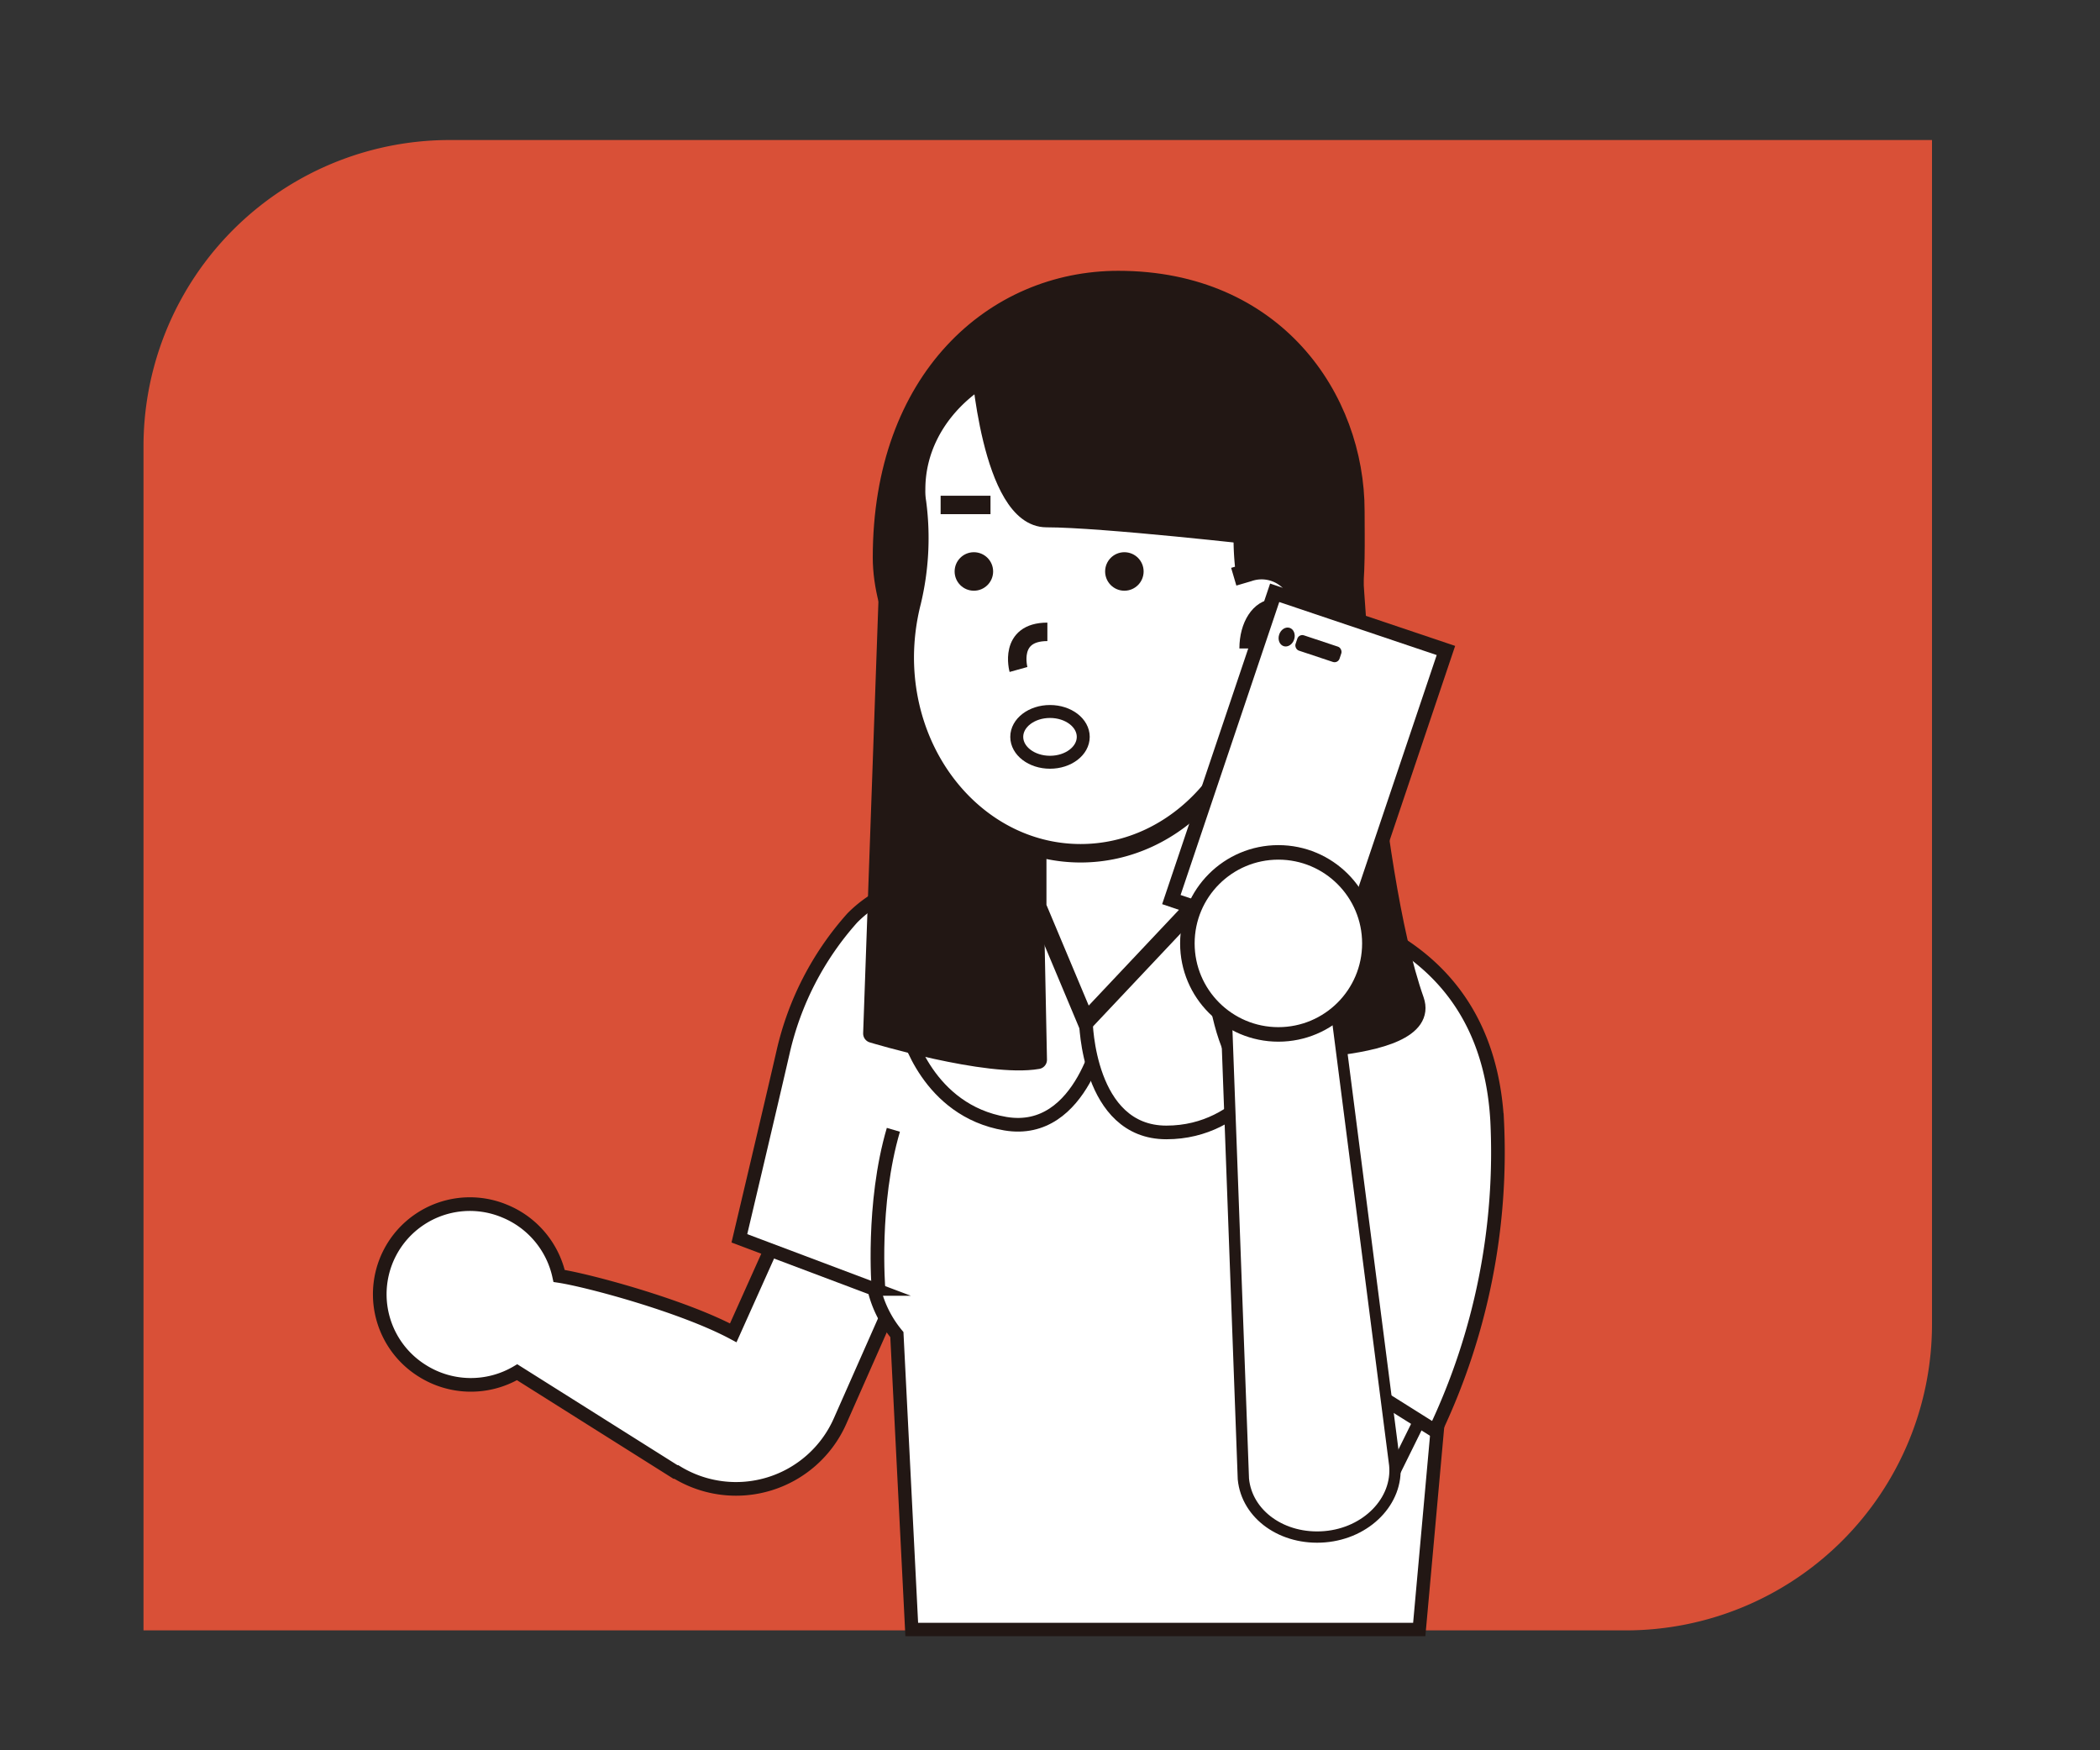 <svg id="レイヤー_1" data-name="レイヤー 1" xmlns="http://www.w3.org/2000/svg" viewBox="0 0 240 200"><rect x="0" y="0" width="240" height="200" fill="#333333" stroke="none"/><defs><style>.cls-1{fill:#d95037;}.cls-10,.cls-11,.cls-12,.cls-2,.cls-3,.cls-4,.cls-5,.cls-8{fill:#fff;}.cls-10,.cls-11,.cls-12,.cls-2,.cls-3,.cls-4,.cls-5,.cls-6,.cls-7,.cls-8{stroke:#221714;}.cls-10,.cls-11,.cls-12,.cls-2,.cls-3,.cls-5,.cls-8{stroke-miterlimit:10;}.cls-2{stroke-width:1.56px;}.cls-3{stroke-width:1.53px;}.cls-4,.cls-6,.cls-7{stroke-linejoin:round;}.cls-4{stroke-width:1.4px;}.cls-5{stroke-width:1.99px;}.cls-6,.cls-7,.cls-9{fill:#221714;}.cls-6{stroke-width:2.11px;}.cls-7{stroke-linecap:round;}.cls-7,.cls-8{stroke-width:2.11px;}.cls-10{stroke-width:1.48px;}.cls-11{stroke-width:1.29px;}.cls-12{stroke-width:1.66px;}</style></defs><path class="cls-1" d="M51.4,16H220.8a0,0,0,0,1,0,0V151.3a35,35,0,0,1-35,35H16.4a0,0,0,0,1,0,0V51A35,35,0,0,1,51.4,16Z"/><path class="cls-2" d="M57.7,138.4a10.4,10.4,0,0,1,6.2,7.4c3.3.5,14.1,3.4,19.9,6.5L96.5,124l12.9,8.1L96,162.4a13,13,0,0,1-18.7,5.8h-.1L59.1,156.8a10.4,10.4,0,0,1-10.9-.2,10.3,10.3,0,0,1,9.5-18.2Z"/><path class="cls-3" d="M142.6,111.7l-25-5.7,2.9-8.4L103,101.4a14.3,14.3,0,0,0-5.6,3.5,34.4,34.4,0,0,0-7.9,15.3c-1.4,6.1-5,21.3-5,21.3l15.4,5.8a12.7,12.7,0,0,0,2.6,5.2l1.7,33.7h58L167,133Z"/><path class="cls-2" d="M126.1,117.3s-2.3,12.6-11.2,11.1-11.2-10.5-11.2-10.5l-1.1-16,11.9-6.6Z"/><polygon class="cls-4" points="157.8 171.3 166 154.7 156.6 145.9 157.8 171.3"/><path class="cls-2" d="M126.2,102.9s43-7.5,44.9,25.1a74,74,0,0,1-7.1,35.5l-11.3-7.1"/><path class="cls-2" d="M124.1,116.7s.2,12.7,9.2,12.7,12.8-8.5,12.8-8.5l3.7-15.6-10.6-8.5Z"/><polygon class="cls-5" points="118.6 103.6 118.6 94.2 135.5 85.1 142.2 97.5 124.1 116.7 118.6 103.6"/><path class="cls-6" d="M101.6,64.4l-1.9,53.7s13.2,4,18.9,3l-.5-24.8Z"/><path class="cls-6" d="M154.5,61.8s1.8,37.2,7.2,52.5c2.3,6.6-20.8,5.7-20.8,5.7-3.4-7.6-2.4-21.8-2.9-29.8-.4-6.4,12.3-12.1,12.3-12.1l1-12.5Z"/><path class="cls-7" d="M154.9,58.4c0,6.8.5,15.4-4.6,19.7s-13.1,16.1-19.9,16.1c-14.3,0-29.6-17.6-29.6-30.5,0-20.4,12.8-31.7,27-31.7C145.7,32,154.9,45.5,154.9,58.4Z"/><path class="cls-8" d="M142.9,68.8a31.2,31.2,0,0,1-.6-11.4,7.6,7.6,0,0,0,.1-1.5c0-8.8-8.5-15.9-18.9-15.9s-18.8,7.1-18.8,15.9a7.6,7.6,0,0,0,.1,1.5,31.2,31.2,0,0,1-.6,11.4,25.9,25.9,0,0,0-.8,6.3c0,12.4,9,22.4,20.1,22.4s20.2-10,20.2-22.4A25.9,25.9,0,0,0,142.9,68.8Z"/><path class="cls-8" d="M141.4,81.2c3.5.7,6.9-2.5,7.8-7a9.1,9.1,0,0,0-1.8-7.7,4.5,4.5,0,0,0-4.7-1.1l-1.7.5"/><path class="cls-8" d="M142.7,74.1c0-2.6,1.3-4.6,3-4.6"/><path class="cls-8" d="M116.4,76.5s-1.2-4.3,3.3-4.3"/><circle class="cls-9" cx="128.5" cy="65.3" r="2.2"/><circle class="cls-9" cx="111.3" cy="65.3" r="2.2"/><ellipse class="cls-10" cx="120" cy="84.2" rx="3.8" ry="2.9"/><line class="cls-6" x1="107.5" y1="57.7" x2="113.2" y2="57.7"/><path class="cls-6" d="M112,41.2s1.2,18,7.6,18,24.8,2.1,24.8,2.1l3.1-11.1-14-8.5Z"/><path class="cls-11" d="M152.5,113.7l-12.4,1.1,2,54.2c.4,4.1,4.5,7,9.3,6.6s8.4-4.1,8-8.2Z"/><rect class="cls-12" x="138.6" y="70.1" width="20.6" height="36.9" transform="matrix(0.95, 0.32, -0.32, 0.95, 36.44, -43.21)"/><ellipse class="cls-9" cx="146.9" cy="72.8" rx="1.1" ry="0.9" transform="translate(31.6 189.2) rotate(-71.6)"/><rect class="cls-9" x="148.1" y="73.1" width="5.3" height="1.84" rx="0.6" transform="translate(31 -43.7) rotate(18.4)"/><path class="cls-2" d="M100.4,147.3s-.8-9.7,1.7-18.2"/><circle class="cls-12" cx="146.1" cy="107.8" r="10.4"/></svg>